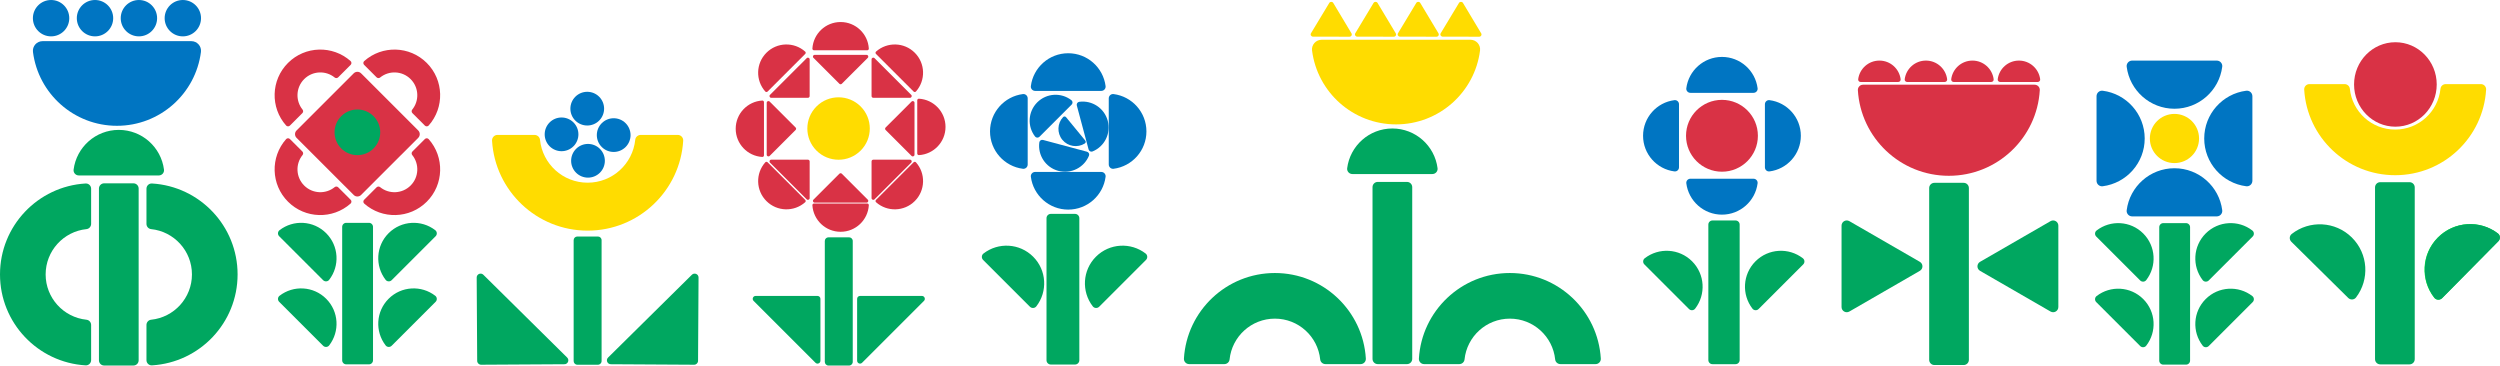 <?xml version="1.0" encoding="utf-8"?>
<!-- Generator: Adobe Illustrator 22.1.0, SVG Export Plug-In . SVG Version: 6.00 Build 0)  -->
<svg version="1.1" xmlns="http://www.w3.org/2000/svg" xmlns:xlink="http://www.w3.org/1999/xlink" x="0px" y="0px"
	 viewBox="0 0 1361 199" style="enable-background:new 0 0 1361 199;" xml:space="preserve">
<style type="text/css">
	.st0{fill:none;}
	.st1{fill:#D93245;}
	.st2{fill:#00A760;}
	.st3{fill:#0075C2;}
	.st4{fill:#FFDC00;}
	.st5{fill:#00FD39;}
	.st6{opacity:0.298;fill:#00FD39;enable-background:new    ;}
</style>
<path class="st0" d="z"/>
<path class="st1" d="M192.558,106.144L161.444,75.04c-1.108-1.108-1.108-2.905,0-4.014l31.114-31.104
	c1.108-1.108,2.906-1.108,4.015,0l31.114,31.104c1.109,1.109,1.109,2.905,0,4.014l-31.114,31.104
	C195.464,107.252,193.666,107.252,192.558,106.144z"/>
<path class="st2" d="M203.355,80.82c-4.855,4.853-12.725,4.853-17.58,0c-4.854-4.853-4.854-12.721,0-17.574
	c4.855-4.853,12.725-4.853,17.58,0C208.209,68.099,208.209,75.968,203.355,80.82z"/>
<path class="st1" d="M223.539,100.998c-4.546,4.545-11.738,4.833-16.62,0.865c-0.565-0.46-1.393-0.401-1.909,0.114l-6.788,6.787
	c-0.58,0.58-0.549,1.527,0.064,2.071c9.763,8.657,24.707,8.311,34.057-1.036c9.35-9.347,9.696-24.287,1.037-34.048
	c-0.544-0.614-1.493-0.644-2.072-0.065l-6.789,6.787c-0.516,0.515-0.574,1.343-0.114,1.909
	C228.373,89.264,228.085,96.453,223.539,100.998z"/>
<path class="st1" d="M165.592,43.069c4.546-4.545,11.738-4.833,16.62-0.865c0.565,0.46,1.393,0.402,1.908-0.114l6.789-6.787
	c0.58-0.58,0.549-1.528-0.064-2.071c-9.763-8.656-24.707-8.311-34.057,1.036c-9.35,9.347-9.696,24.287-1.037,34.048
	c0.544,0.613,1.492,0.644,2.072,0.064l6.789-6.787c0.516-0.515,0.574-1.343,0.114-1.909
	C160.758,54.803,161.046,47.614,165.592,43.069z"/>
<path class="st1" d="M165.592,100.998c-4.546-4.545-4.834-11.734-0.865-16.614c0.46-0.566,0.401-1.394-0.114-1.909l-6.789-6.787
	c-0.58-0.579-1.528-0.549-2.072,0.065c-8.659,9.76-8.313,24.7,1.037,34.048c9.35,9.347,24.294,9.692,34.057,1.036
	c0.613-0.544,0.645-1.492,0.064-2.071l-6.789-6.787c-0.516-0.516-1.343-0.574-1.908-0.114
	C177.33,105.831,170.138,105.543,165.592,100.998z"/>
<path class="st1" d="M223.539,43.069c4.546,4.545,4.834,11.734,0.865,16.614c-0.46,0.566-0.401,1.393,0.114,1.909l6.789,6.787
	c0.579,0.58,1.528,0.549,2.072-0.064c8.659-9.76,8.313-24.701-1.037-34.048c-9.35-9.347-24.294-9.692-34.057-1.036
	c-0.613,0.544-0.645,1.492-0.064,2.072l6.788,6.787c0.517,0.516,1.344,0.575,1.909,0.114
	C211.801,38.236,218.993,38.524,223.539,43.069z"/>
<path class="st2" d="M237.15,164.307c0.933-0.932,0.85-2.48-0.193-3.287c-7.556-5.845-18.461-5.302-25.395,1.63
	c-6.934,6.931-7.477,17.832-1.63,25.387c0.807,1.043,2.356,1.125,3.288,0.193L237.15,164.307z"/>
<path class="st2" d="M151.981,164.307c-0.933-0.932-0.85-2.48,0.193-3.287c7.556-5.845,18.461-5.302,25.394,1.63
	c6.934,6.931,7.478,17.832,1.631,25.387c-0.807,1.043-2.356,1.125-3.288,0.193L151.981,164.307z"/>
<path class="st2" d="M237.15,128.609c0.933-0.932,0.85-2.48-0.193-3.287c-7.556-5.845-18.461-5.302-25.395,1.63
	c-6.934,6.932-7.477,17.833-1.63,25.387c0.807,1.043,2.356,1.126,3.288,0.193L237.15,128.609z"/>
<path class="st2" d="M151.981,128.609c-0.933-0.932-0.85-2.48,0.193-3.287c7.556-5.845,18.461-5.302,25.394,1.63
	c6.934,6.932,7.478,17.833,1.631,25.387c-0.807,1.043-2.356,1.126-3.288,0.193L151.981,128.609z"/>
<path class="st2" d="M203.068,123.513v72.635c0,1.215-0.986,2.201-2.202,2.201h-12.385c-1.216,0-2.202-0.985-2.202-2.201v-72.635
	c0-1.216,0.986-2.201,2.202-2.201h12.385C202.082,121.312,203.068,122.297,203.068,123.513z"/>
<path class="st3" d="M583.41,56.941c0.683-0.682,0.622-1.816-0.142-2.407c-5.533-4.28-13.517-3.882-18.594,1.193
	c-5.077,5.076-5.475,13.057-1.193,18.588c0.591,0.764,1.725,0.824,2.407,0.142L583.41,56.941z"/>
<path class="st3" d="M567.821,76.184c-0.933-0.25-1.884,0.369-2.014,1.326c-0.942,6.93,3.396,13.643,10.331,15.501
	c6.935,1.858,14.049-1.789,16.7-8.26c0.365-0.894-0.149-1.905-1.081-2.155L567.821,76.184z"/>
<path class="st3" d="M592.635,81.367c0.25,0.932,1.262,1.447,2.155,1.081c6.474-2.65,10.122-9.761,8.263-16.694
	c-1.859-6.933-8.574-11.269-15.506-10.328c-0.957,0.13-1.576,1.081-1.326,2.014L592.635,81.367z"/>
<path class="st3" d="M580.362,63.797c-0.408-0.496-1.162-0.529-1.603-0.062c-3.19,3.383-3.443,8.691-0.413,12.378
	c3.031,3.687,8.29,4.467,12.227,1.993c0.544-0.342,0.657-1.088,0.249-1.584L580.362,63.797z"/>
<path class="st3" d="M599.553,49.488c1.404,0,2.507-1.227,2.33-2.619c-1.287-10.085-9.904-17.882-20.342-17.882
	c-10.439,0-19.055,7.796-20.342,17.882c-0.178,1.392,0.925,2.619,2.329,2.619H599.553z"/>
<path class="st3" d="M563.529,93.605c-1.405,0-2.507,1.228-2.329,2.619c1.286,10.086,9.903,17.882,20.342,17.882
	c10.438,0,19.055-7.796,20.342-17.882c0.177-1.392-0.926-2.619-2.33-2.619H563.529z"/>
<path class="st3" d="M603.606,89.553c0,1.403,1.229,2.506,2.62,2.329c10.089-1.286,17.888-9.901,17.888-20.335
	c0-10.435-7.798-19.049-17.888-20.336c-1.392-0.178-2.62,0.925-2.62,2.328V89.553z"/>
<path class="st3" d="M559.476,53.54c0-1.403-1.228-2.506-2.62-2.328c-10.089,1.286-17.888,9.9-17.888,20.336
	c0,10.435,7.798,19.049,17.888,20.335c1.393,0.178,2.62-0.925,2.62-2.329V53.54z"/>
<path class="st2" d="M623.872,141.508c0.993-0.992,0.904-2.64-0.205-3.499c-8.044-6.223-19.651-5.644-27.033,1.735
	c-7.381,7.378-7.959,18.983-1.736,27.024c0.859,1.11,2.507,1.198,3.5,0.206L623.872,141.508z"/>
<path class="st2" d="M535.21,141.508c-0.992-0.992-0.904-2.64,0.206-3.499c8.043-6.223,19.65-5.644,27.032,1.735
	c7.381,7.378,7.959,18.983,1.735,27.024c-0.858,1.11-2.507,1.198-3.5,0.206L535.21,141.508z"/>
<path class="st2" d="M587.591,118.784v77.32c0,1.295-1.049,2.343-2.343,2.343h-13.184c-1.294,0-2.344-1.049-2.344-2.343v-77.32
	c0-1.294,1.05-2.343,2.344-2.343h13.184C586.542,116.441,587.591,117.49,587.591,118.784z"/>
<path class="st2" d="M263.131,149.572l45.633,45.076c1.347,1.332,0.412,3.627-1.482,3.638l-45.361,0.271
	c-1.174,0.007-2.132-0.939-2.139-2.113l-0.272-45.347C259.499,149.204,261.783,148.242,263.131,149.572z"/>
<path class="st2" d="M376.669,149.572l-45.633,45.076c-1.347,1.332-0.412,3.627,1.482,3.638l45.361,0.271
	c1.174,0.007,2.132-0.939,2.139-2.113l0.271-45.347C380.301,149.204,378.016,148.242,376.669,149.572z"/>
<path class="st2" d="M327.506,130.748v65.815c0,1.101-0.893,1.995-1.995,1.995h-11.222c-1.102,0-1.995-0.893-1.995-1.995v-65.815
	c0-1.101,0.893-1.995,1.995-1.995h11.222C326.613,128.753,327.506,129.646,327.506,130.748z"/>
<path class="st3" d="M326.186,65.643c-3.585,3.584-9.397,3.584-12.981,0c-3.585-3.584-3.585-9.394,0-12.978
	c3.585-3.584,9.397-3.584,12.981,0C329.771,56.249,329.771,62.059,326.186,65.643z"/>
<path class="st3" d="M340.584,80.036c-3.585,3.584-9.397,3.584-12.982,0c-3.585-3.583-3.585-9.394,0-12.978
	c3.585-3.584,9.397-3.584,12.982,0C344.168,70.642,344.168,76.452,340.584,80.036z"/>
<path class="st3" d="M312.198,79.627c-3.585,3.584-9.397,3.584-12.982,0c-3.585-3.583-3.585-9.394,0-12.978
	c3.585-3.584,9.397-3.584,12.982,0C315.783,70.233,315.783,76.043,312.198,79.627z"/>
<path class="st3" d="M326.595,94.02c-3.585,3.584-9.397,3.584-12.982,0c-3.585-3.584-3.585-9.394,0-12.978
	c3.585-3.584,9.397-3.584,12.982,0C330.181,84.626,330.181,90.436,326.595,94.02z"/>
<path class="st4" d="M319.9,99.455c-13.48,0-24.57-10.231-25.923-23.351c-0.157-1.521-1.471-2.66-3-2.66h-20.132
	c-1.719,0-3.079,1.452-2.976,3.167c1.637,27.304,24.306,48.943,52.031,48.943c27.725,0,50.394-21.638,52.032-48.943
	c0.103-1.715-1.257-3.167-2.977-3.167h-20.132c-1.529,0-2.843,1.139-3,2.66C344.47,89.224,333.38,99.455,319.9,99.455z"/>
<path class="st1" d="M443.49,29.872h28.276c0.835,0,1.253,1.009,0.663,1.599L458.29,45.605c-0.366,0.366-0.959,0.366-1.325,0
	l-14.138-14.134C442.237,30.881,442.655,29.872,443.49,29.872z"/>
<path class="st1" d="M472.11,27.378c0.507,0,0.909-0.429,0.879-0.935c-0.483-8.061-7.176-14.449-15.361-14.449
	c-8.185,0-14.877,6.387-15.361,14.449c-0.03,0.507,0.371,0.935,0.879,0.935H472.11z"/>
<path class="st1" d="M419.184,51.645l19.995-19.988c0.59-0.59,1.6-0.172,1.6,0.663v19.988c0,0.518-0.42,0.937-0.937,0.937h-19.995
	C419.012,53.245,418.593,52.236,419.184,51.645z"/>
<path class="st1" d="M438.365,29.358c0.359-0.359,0.34-0.945-0.04-1.282c-6.043-5.358-15.294-5.144-21.082,0.642
	c-5.787,5.786-6.002,15.034-0.642,21.076c0.337,0.379,0.924,0.398,1.283,0.04L438.365,29.358z"/>
<path class="st1" d="M417.398,84.222V55.955c0-0.835,1.01-1.253,1.6-0.662l14.139,14.134c0.366,0.366,0.366,0.959,0,1.325
	l-14.139,14.134C418.408,85.476,417.398,85.057,417.398,84.222z"/>
<path class="st1" d="M415.904,55.611c0-0.507-0.428-0.909-0.935-0.878c-8.063,0.483-14.453,7.174-14.453,15.356
	c0,8.182,6.39,14.873,14.453,15.356c0.507,0.03,0.935-0.371,0.935-0.878V55.611z"/>
<path class="st1" d="M439.178,108.521l-19.995-19.988c-0.59-0.59-0.172-1.599,0.663-1.599h19.995c0.518,0,0.937,0.42,0.937,0.937
	v19.988C440.778,108.693,439.769,109.111,439.178,108.521z"/>
<path class="st1" d="M417.884,88.346c-0.359-0.359-0.946-0.34-1.283,0.04c-5.36,6.041-5.146,15.29,0.642,21.075
	c5.787,5.786,15.038,6,21.082,0.642c0.38-0.337,0.399-0.924,0.04-1.282L417.884,88.346z"/>
<path class="st1" d="M471.766,110.306H443.49c-0.835,0-1.253-1.01-0.663-1.6l14.138-14.134c0.366-0.366,0.959-0.366,1.325,0
	l14.138,14.134C473.019,109.296,472.601,110.306,471.766,110.306z"/>
<path class="st1" d="M443.146,110.8c-0.508,0-0.909,0.428-0.879,0.935c0.483,8.061,7.176,14.449,15.361,14.449
	c8.185,0,14.878-6.388,15.361-14.449c0.03-0.507-0.372-0.935-0.879-0.935H443.146z"/>
<path class="st1" d="M496.071,88.533l-19.994,19.988c-0.591,0.59-1.6,0.172-1.6-0.662V87.87c0-0.517,0.42-0.937,0.937-0.937h19.995
	C496.244,86.933,496.662,87.942,496.071,88.533z"/>
<path class="st1" d="M476.89,108.82c-0.358,0.359-0.339,0.946,0.04,1.282c6.044,5.358,15.294,5.145,21.082-0.642
	c5.787-5.785,6.001-15.034,0.642-21.075c-0.337-0.38-0.924-0.399-1.283-0.04L476.89,108.82z"/>
<path class="st1" d="M497.857,55.955v28.268c0,0.835-1.009,1.253-1.6,0.663l-14.138-14.134c-0.366-0.366-0.366-0.959,0-1.325
	l14.138-14.134C496.848,54.702,497.857,55.12,497.857,55.955z"/>
<path class="st1" d="M499.351,83.567c0,0.507,0.429,0.909,0.936,0.878c8.063-0.483,14.453-7.174,14.453-15.356
	c0-8.183-6.39-14.873-14.453-15.356c-0.507-0.031-0.936,0.371-0.936,0.878V83.567z"/>
<path class="st1" d="M476.077,31.657l19.994,19.988c0.59,0.59,0.172,1.6-0.663,1.6h-19.994c-0.518,0-0.938-0.419-0.938-0.937V32.319
	C474.477,31.484,475.486,31.067,476.077,31.657z"/>
<path class="st1" d="M497.371,49.833c0.359,0.358,0.946,0.339,1.283-0.04c5.36-6.042,5.146-15.289-0.642-21.076
	c-5.788-5.786-15.038-6-21.082-0.642c-0.379,0.337-0.398,0.924-0.04,1.282L497.371,49.833z"/>
<path class="st2" d="M503.012,163.799l-33.698,33.687c-0.995,0.995-2.697,0.29-2.697-1.117v-33.687c0-0.872,0.708-1.579,1.58-1.579
	h33.697C503.302,161.104,504.006,162.805,503.012,163.799z"/>
<path class="st2" d="M443.946,197.487l-33.697-33.687c-0.995-0.995-0.291-2.696,1.117-2.696h33.698c0.872,0,1.579,0.707,1.579,1.579
	v33.687C446.642,197.777,444.941,198.482,443.946,197.487z"/>
<path class="st2" d="M464.236,131.19v65.815c0,1.101-0.894,1.995-1.995,1.995h-11.222c-1.102,0-1.995-0.893-1.995-1.995V131.19
	c0-1.101,0.893-1.995,1.995-1.995h11.222C463.343,129.196,464.236,130.089,464.236,131.19z"/>
<path class="st2" d="M86.458,95.512c1.698,0,3.032-1.485,2.818-3.169C87.72,80.144,77.297,70.714,64.672,70.714
	c-12.626,0-23.047,9.43-24.604,21.628c-0.215,1.684,1.119,3.169,2.817,3.169H86.458z"/>
<path class="st3" d="M37.71,9.899c0,5.467-4.433,9.9-9.902,9.9c-5.469,0-9.902-4.432-9.902-9.9C17.906,4.433,22.339,0,27.808,0
	C33.277,0,37.71,4.433,37.71,9.899z"/>
<path class="st3" d="M109.438,9.899c0,5.467-4.433,9.9-9.902,9.9c-5.469,0-9.902-4.432-9.902-9.9C89.634,4.433,94.068,0,99.536,0
	C105.005,0,109.438,4.433,109.438,9.899z"/>
<path class="st3" d="M61.619,9.899c0,5.467-4.433,9.9-9.902,9.9c-5.469,0-9.902-4.432-9.902-9.9C41.815,4.433,46.248,0,51.717,0
	C57.186,0,61.619,4.433,61.619,9.899z"/>
<path class="st3" d="M85.529,9.899c0,5.467-4.433,9.9-9.902,9.9c-5.469,0-9.902-4.432-9.902-9.9C65.724,4.433,70.158,0,75.627,0
	C81.095,0,85.529,4.433,85.529,9.899z"/>
<path class="st3" d="M23.184,22.401c-3.155,0-5.635,2.759-5.236,5.888c2.892,22.67,22.261,40.195,45.724,40.195
	c23.463,0,42.832-17.525,45.724-40.195c0.399-3.129-2.081-5.888-5.236-5.888H23.184z"/>
<path class="st2" d="M104.497,149.396c0,12.826-9.741,23.376-22.23,24.664c-1.448,0.15-2.533,1.399-2.533,2.854v19.154
	c0,1.635,1.382,2.93,3.015,2.833c25.994-1.558,46.593-23.126,46.593-49.504c0-26.378-20.599-47.946-46.593-49.504
	c-1.633-0.098-3.015,1.197-3.015,2.832v19.154c0,1.455,1.085,2.704,2.533,2.854C94.757,126.02,104.497,136.57,104.497,149.396z"/>
<path class="st2" d="M24.847,149.396c0-12.826,9.74-23.376,22.229-24.664c1.448-0.149,2.533-1.399,2.533-2.854v-19.154
	c0-1.635-1.382-2.93-3.015-2.832C20.6,101.45,0,123.018,0,149.396c0,26.378,20.6,47.946,46.594,49.504
	c1.633,0.098,3.015-1.197,3.015-2.833v-19.154c0-1.455-1.085-2.704-2.533-2.854C34.587,172.772,24.847,162.222,24.847,149.396z"/>
<path class="st2" d="M75.48,102.637v93.519c0,1.565-1.269,2.834-2.835,2.834H56.699c-1.566,0-2.835-1.269-2.835-2.834v-93.519
	c0-1.565,1.269-2.834,2.835-2.834h15.945C74.211,99.802,75.48,101.072,75.48,102.637z"/>
<path class="st1" d="M1326.551,45.979c0,12.697-10.075,22.989-22.501,22.989c-12.427,0-22.5-10.293-22.5-22.989
	c0-12.697,10.074-22.99,22.5-22.99C1316.476,22.99,1326.551,33.282,1326.551,45.979z"/>
<path class="st4" d="M1303.925,70.541c-12.829,0-23.383-9.738-24.671-22.223c-0.149-1.447-1.4-2.531-2.855-2.531h-19.16
	c-1.636,0-2.931,1.381-2.832,3.014c1.559,25.987,23.133,46.58,49.518,46.58c26.386,0,47.96-20.593,49.519-46.58
	c0.098-1.632-1.196-3.014-2.833-3.014h-19.159c-1.456,0-2.706,1.085-2.855,2.531C1327.309,60.803,1316.755,70.541,1303.925,70.541z"
	/>
<path class="st5" d="M1360.026,131.308c1.193-1.207,1.075-3.199-0.273-4.23c-9.774-7.468-23.809-6.684-32.683,2.294
	c-8.873,8.978-9.49,23.016-1.903,32.698c1.047,1.336,3.041,1.43,4.234,0.223L1360.026,131.308z"/>
<path class="st6" d="M1327.07,129.372c-8.873,8.978-9.49,23.016-1.903,32.698c1.047,1.337,3.041,1.43,4.234,0.223l30.626-30.985
	c1.193-1.207,1.075-3.199-0.273-4.23C1349.979,119.61,1335.944,120.393,1327.07,129.372z"/>
<path class="st2" d="M1360.178,131.308c1.193-1.207,1.075-3.199-0.273-4.23c-9.774-7.468-23.809-6.684-32.683,2.294
	c-8.873,8.978-9.49,23.016-1.903,32.698c1.047,1.336,3.041,1.43,4.234,0.223L1360.178,131.308z"/>
<path class="st2" d="M1278.388,162.213c1.208,1.193,3.201,1.075,4.232-0.273c7.47-9.771,6.687-23.801-2.294-32.673
	c-8.981-8.871-23.025-9.487-32.709-1.903c-1.336,1.047-1.431,3.04-0.223,4.233L1278.388,162.213z"/>
<path class="st2" d="M1314.582,102.009v93.519c0,1.565-1.27,2.834-2.835,2.834h-15.946c-1.566,0-2.834-1.269-2.834-2.834v-93.519
	c0-1.565,1.269-2.834,2.834-2.834h15.946C1313.312,99.174,1314.582,100.443,1314.582,102.009z"/>
<path class="st2" d="M1071.858,102.366v93.519c0,1.565-1.27,2.834-2.835,2.834h-15.945c-1.566,0-2.835-1.27-2.835-2.834v-93.519
	c0-1.565,1.269-2.834,2.835-2.834h15.945C1070.589,99.531,1071.858,100.801,1071.858,102.366z"/>
<path class="st1" d="M1033.385,44.631c0.798,0,1.424-0.697,1.323-1.488c-0.73-5.729-5.626-10.158-11.555-10.158
	c-5.93,0-10.825,4.429-11.556,10.158c-0.101,0.791,0.526,1.488,1.323,1.488H1033.385z"/>
<path class="st1" d="M1058.706,44.631c0.798,0,1.424-0.697,1.323-1.488c-0.73-5.729-5.626-10.158-11.555-10.158
	c-5.93,0-10.825,4.429-11.556,10.158c-0.101,0.791,0.526,1.488,1.323,1.488H1058.706z"/>
<path class="st1" d="M1084.027,44.631c0.798,0,1.424-0.697,1.323-1.488c-0.73-5.729-5.626-10.158-11.555-10.158
	c-5.93,0-10.825,4.429-11.556,10.158c-0.101,0.791,0.526,1.488,1.323,1.488H1084.027z"/>
<path class="st1" d="M1109.347,44.631c0.798,0,1.424-0.697,1.323-1.488c-0.73-5.729-5.626-10.158-11.555-10.158
	c-5.93,0-10.825,4.429-11.556,10.158c-0.101,0.791,0.526,1.488,1.323,1.488H1109.347z"/>
<path class="st1" d="M1014.257,46.11c-1.637,0-2.931,1.382-2.833,3.014c1.559,25.986,23.133,46.579,49.519,46.579
	c26.385,0,47.961-20.592,49.518-46.579c0.099-1.632-1.196-3.014-2.832-3.014H1014.257z"/>
<path class="st2" d="M1077.939,147.448l38.371,22.148c1.891,1.091,4.252-0.273,4.252-2.454v-44.294c0-2.182-2.361-3.545-4.252-2.455
	l-38.371,22.147C1076.049,143.63,1076.049,146.357,1077.939,147.448z"/>
<path class="st2" d="M1045.161,142.539l-38.372-22.147c-1.89-1.09-4.251,0.272-4.251,2.455v44.294c0,2.181,2.361,3.545,4.252,2.454
	l38.371-22.148C1047.052,146.357,1047.052,143.63,1045.161,142.539z"/>
<path class="st2" d="M1226.361,164.464c0.933-0.932,0.85-2.48-0.193-3.287c-7.556-5.845-18.461-5.302-25.395,1.63
	c-6.934,6.931-7.477,17.832-1.63,25.387c0.807,1.043,2.355,1.125,3.288,0.193L1226.361,164.464z"/>
<path class="st2" d="M1141.192,164.464c-0.933-0.932-0.85-2.48,0.193-3.287c7.556-5.845,18.46-5.302,25.394,1.63
	c6.934,6.931,7.477,17.832,1.63,25.387c-0.807,1.043-2.356,1.125-3.288,0.193L1141.192,164.464z"/>
<path class="st2" d="M1226.361,128.766c0.933-0.932,0.85-2.48-0.193-3.287c-7.556-5.845-18.461-5.302-25.395,1.63
	c-6.934,6.932-7.477,17.833-1.63,25.387c0.807,1.043,2.355,1.126,3.288,0.193L1226.361,128.766z"/>
<path class="st2" d="M1141.192,128.766c-0.933-0.932-0.85-2.48,0.193-3.287c7.556-5.845,18.46-5.302,25.394,1.63
	c6.934,6.932,7.477,17.833,1.63,25.387c-0.807,1.043-2.356,1.126-3.288,0.193L1141.192,128.766z"/>
<path class="st2" d="M1192.278,123.669v72.635c0,1.215-0.985,2.201-2.202,2.201h-12.385c-1.216,0-2.202-0.985-2.202-2.201v-72.635
	c0-1.216,0.986-2.201,2.202-2.201h12.385C1191.293,121.468,1192.278,122.453,1192.278,123.669z"/>
<path class="st4" d="M1197.166,75.395c0,7.393-5.995,13.386-13.39,13.386c-7.396,0-13.391-5.993-13.391-13.386
	c0-7.393,5.995-13.386,13.391-13.386C1191.171,62.009,1197.166,68.002,1197.166,75.395z"/>
<path class="st3" d="M1160.745,32.985c-1.795,0-3.206,1.569-2.979,3.349c1.645,12.896,12.663,22.864,26.01,22.864
	c13.346,0,24.364-9.968,26.009-22.864c0.227-1.78-1.184-3.349-2.979-3.349H1160.745z"/>
<path class="st3" d="M1206.807,117.805c1.795,0,3.205-1.57,2.979-3.349c-1.646-12.896-12.663-22.864-26.009-22.864
	c-13.347,0-24.365,9.969-26.01,22.864c-0.227,1.78,1.184,3.349,2.979,3.349H1206.807z"/>
<path class="st3" d="M1226.199,52.371c0-1.795-1.569-3.205-3.35-2.978c-12.9,1.645-22.871,12.659-22.871,26.002
	c0,13.342,9.971,24.357,22.871,26.001c1.78,0.227,3.35-1.183,3.35-2.977V52.371z"/>
<path class="st3" d="M1141.353,98.419c0,1.794,1.57,3.204,3.351,2.977c12.899-1.645,22.87-12.659,22.87-26.001
	c0-13.343-9.971-24.357-22.87-26.002c-1.781-0.227-3.351,1.183-3.351,2.978V98.419z"/>
<path class="st1" d="M956.997,73.92c0,10.801-8.759,19.557-19.564,19.557c-10.804,0-19.562-8.756-19.562-19.557
	c0-10.801,8.758-19.557,19.562-19.557C948.238,54.363,956.997,63.119,956.997,73.92z"/>
<path class="st3" d="M954.617,50.542c1.34,0,2.392-1.171,2.223-2.499c-1.228-9.62-9.448-17.057-19.405-17.057
	c-9.957,0-18.176,7.437-19.404,17.057c-0.169,1.328,0.883,2.499,2.222,2.499H954.617z"/>
<path class="st3" d="M914.05,56.742c0-1.338-1.171-2.39-2.5-2.221c-9.624,1.227-17.063,9.444-17.063,19.399
	c0,9.954,7.439,18.172,17.063,19.399c1.329,0.169,2.5-0.883,2.5-2.222V56.742z"/>
<path class="st3" d="M920.251,97.297c-1.339,0-2.391,1.171-2.222,2.499c1.228,9.621,9.447,17.058,19.404,17.058
	c9.958,0,18.178-7.437,19.405-17.058c0.169-1.328-0.883-2.499-2.223-2.499H920.251z"/>
<path class="st3" d="M960.819,91.097c0,1.339,1.171,2.391,2.499,2.222c9.624-1.227,17.063-9.444,17.063-19.399
	c0-9.955-7.439-18.171-17.063-19.398c-1.328-0.17-2.499,0.882-2.499,2.221V91.097z"/>
<path class="st2" d="M981.676,143.94c0.947-0.947,0.863-2.518-0.195-3.338c-7.673-5.935-18.746-5.384-25.787,1.655
	c-7.041,7.039-7.593,18.108-1.655,25.779c0.819,1.059,2.392,1.143,3.339,0.197L981.676,143.94z"/>
<path class="st2" d="M895.191,143.94c-0.946-0.947-0.862-2.518,0.196-3.338c7.673-5.935,18.746-5.384,25.787,1.655
	c7.041,7.039,7.593,18.108,1.656,25.779c-0.819,1.059-2.392,1.143-3.339,0.197L895.191,143.94z"/>
<path class="st2" d="M947.068,122.263v73.757c0,1.234-1.001,2.235-2.236,2.235h-12.576c-1.235,0-2.236-1.001-2.236-2.235v-73.757
	c0-1.235,1.001-2.235,2.236-2.235h12.576C946.067,120.028,947.068,121.028,947.068,122.263z"/>
<path class="st4" d="M719.518,21.634c-3.155,0-5.635,2.759-5.236,5.888c2.892,22.67,22.261,40.195,45.724,40.195
	c23.463,0,42.832-17.525,45.724-40.195c0.399-3.129-2.081-5.888-5.236-5.888H719.518z"/>
<path class="st2" d="M779.792,94.744c1.698,0,3.032-1.485,2.818-3.169c-1.556-12.198-11.979-21.628-24.604-21.628
	c-12.626,0-23.048,9.43-24.604,21.628c-0.214,1.684,1.12,3.169,2.818,3.169H779.792z"/>
<path class="st2" d="M821.963,173.468c12.829,0,23.383,9.738,24.671,22.223c0.149,1.447,1.399,2.532,2.855,2.532h19.16
	c1.636,0,2.93-1.382,2.833-3.014c-1.558-25.986-23.133-46.58-49.518-46.58c-26.386,0-47.961,20.593-49.519,46.579
	c-0.098,1.633,1.196,3.015,2.833,3.015h19.159c1.455,0,2.706-1.085,2.855-2.532C798.579,183.206,809.133,173.468,821.963,173.468z"
	/>
<path class="st2" d="M694.049,173.468c12.83,0,23.383,9.738,24.671,22.223c0.149,1.447,1.4,2.532,2.855,2.532h19.16
	c1.636,0,2.931-1.382,2.833-3.014c-1.558-25.986-23.133-46.58-49.518-46.58c-26.386,0-47.96,20.593-49.519,46.58
	c-0.098,1.632,1.197,3.014,2.833,3.014h19.16c1.455,0,2.705-1.085,2.855-2.532C670.666,183.206,681.219,173.468,694.049,173.468z"/>
<path class="st2" d="M768.813,101.869v93.519c0,1.565-1.269,2.834-2.835,2.834h-15.946c-1.565,0-2.835-1.27-2.835-2.834v-93.519
	c0-1.565,1.269-2.834,2.835-2.834h15.946C767.544,99.035,768.813,100.304,768.813,101.869z"/>
<path class="st4" d="M723.65,1.607l-9.947,16.497c-0.493,0.817,0.107,1.842,1.081,1.844l19.858,0.042
	c0.983,0.002,1.594-1.026,1.101-1.849l-9.911-16.539C725.348,0.797,724.137,0.799,723.65,1.607z"/>
<path class="st4" d="M747.762,1.607l-9.947,16.497c-0.493,0.817,0.107,1.842,1.081,1.844l19.858,0.042
	c0.983,0.002,1.594-1.026,1.101-1.849l-9.911-16.539C749.46,0.797,748.249,0.799,747.762,1.607z"/>
<path class="st4" d="M771.013,1.607l-9.946,16.497c-0.493,0.817,0.107,1.842,1.081,1.844l19.858,0.042
	c0.983,0.002,1.594-1.026,1.101-1.849l-9.912-16.539C772.711,0.797,771.5,0.799,771.013,1.607z"/>
<path class="st4" d="M794.263,1.607l-9.946,16.497c-0.493,0.817,0.107,1.842,1.081,1.844l19.858,0.042
	c0.983,0.002,1.594-1.026,1.101-1.849l-9.911-16.539C795.962,0.797,794.75,0.799,794.263,1.607z"/>
<path class="st4" d="M468.539,81.983c-6.64,6.636-17.404,6.636-24.044,0c-6.638-6.636-6.638-17.395,0-24.031
	c6.64-6.636,17.404-6.636,24.044,0C475.178,64.589,475.178,75.348,468.539,81.983z"/>
</svg>
